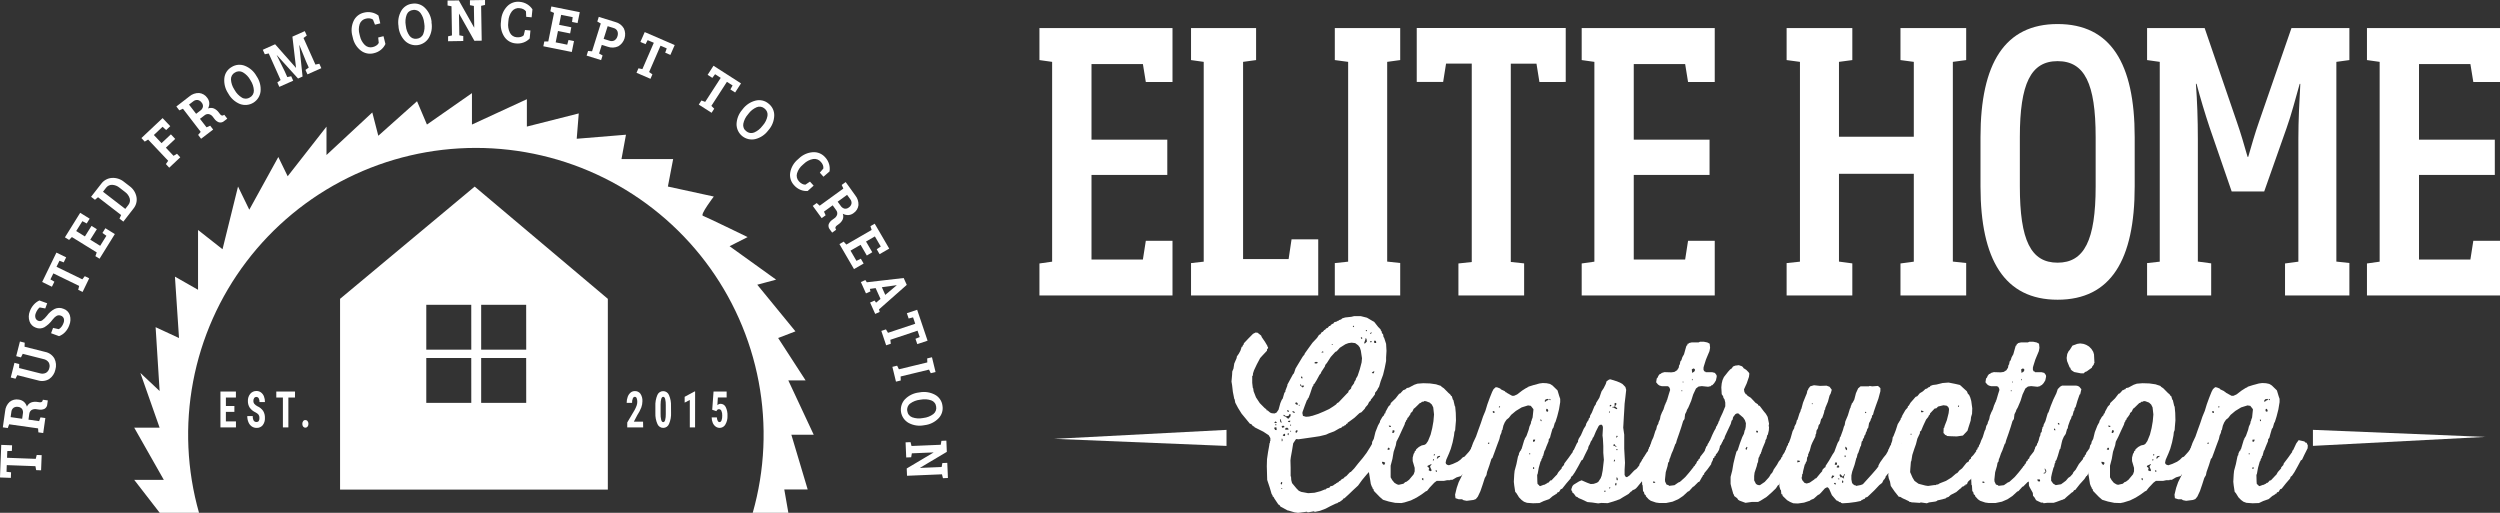 <svg width="195" height="40" viewBox="0 0 195 40" fill="none" xmlns="http://www.w3.org/2000/svg">
<rect x="0" y="0" width="195" height="40" fill="#333333" stroke="none"/>
<g clip-path="url(#clip0)">
<path d="M81.076 23.047V20.55L82.066 20.41V4.825L81.076 4.686V2.187H91.455V6.398H89.374L89.146 4.995H85.137V10.895H91.049V13.645H85.137V20.241H89.146L89.374 18.781H91.455V23.047H81.076Z" fill="white"/>
<path d="M92.9 23.047V20.521L93.89 20.41V4.825L92.9 4.686V2.187H97.975V4.686L96.96 4.825V20.206H100.512L100.741 18.667H102.822V23.047H92.9Z" fill="white"/>
<path d="M104.115 23.047V20.521L105.155 20.41V4.825L104.115 4.686V2.187H109.216V4.686L108.2 4.825V20.404L109.216 20.515V23.047H104.115Z" fill="white"/>
<path d="M120.075 6.398L119.846 4.967H117.842V20.432L118.882 20.544V23.047H113.757V20.55L114.797 20.437V4.961H112.793L112.565 6.393H110.506V2.182H122.127V6.393L120.075 6.398Z" fill="white"/>
<path d="M123.372 23.047V20.55L124.362 20.41V4.825L123.372 4.686V2.187H133.75V6.398H131.669L131.442 4.995H127.433V10.895H133.345V13.645H127.433V20.241H131.442L131.669 18.781H133.75V23.047H123.372Z" fill="white"/>
<path d="M153.362 2.187V4.686L152.322 4.825V20.404L153.362 20.515V23.047H148.237V20.55L149.277 20.41V13.555H143.44V20.405L144.481 20.544V23.047H139.356V20.521L140.396 20.41V4.825L139.356 4.686V2.187H144.481V4.686L143.44 4.825V10.664H149.277V4.825L148.237 4.686V2.187H153.362Z" fill="white"/>
<path d="M160.491 23.378C156.356 23.378 154.479 20.262 154.479 14.537V10.688C154.479 4.934 156.382 1.875 160.491 1.875C164.628 1.875 166.506 4.934 166.506 10.688V14.537C166.506 20.262 164.654 23.378 160.491 23.378ZM163.461 10.691C163.461 6.51 162.598 4.769 160.491 4.769C158.41 4.769 157.548 6.51 157.548 10.691V14.539C157.548 18.75 158.41 20.489 160.491 20.489C162.572 20.489 163.461 18.749 163.461 14.539V10.691Z" fill="white"/>
<path d="M167.472 23.047V20.521L168.461 20.41V4.825L167.472 4.686V2.187H171.962L174.474 9.512C174.778 10.382 175.057 11.338 175.311 12.235H175.361C175.618 11.338 175.894 10.383 176.199 9.512L178.735 2.187H183.252V4.686L182.236 4.825V20.404L183.252 20.515V23.047H178.232V20.55L179.273 20.41V10.839C179.273 9.351 179.349 7.919 179.425 6.544H179.375C179.046 7.699 178.741 8.902 178.36 9.968L176.608 14.935H174.071L172.347 9.933C171.992 8.867 171.636 7.687 171.331 6.537H171.28C171.382 7.912 171.432 9.315 171.432 10.831V20.402L172.472 20.542V23.047H167.472Z" fill="white"/>
<path d="M184.623 23.047V20.55L185.613 20.41V4.825L184.623 4.686V2.187H195V6.398H192.919L192.691 4.995H188.682V10.895H194.595V13.645H188.682V20.241H192.691L192.919 18.781H195V23.047H184.623Z" fill="white"/>
<path d="M101.088 34.251L100.87 34.577L100.778 35.142L100.685 35.656L100.654 35.912L100.67 36.496V37.165H100.7L100.716 37.44L100.778 37.679L101.119 38.091L101.305 38.28L101.492 38.366L102.035 38.468L102.532 38.434L102.998 38.313L103.339 38.176H103.416V38.125H103.478V38.09L103.695 38.039L103.757 37.936L103.959 37.885L104.146 37.748L104.208 37.731L104.238 37.679L104.316 37.663V37.628L104.408 37.61L104.439 37.542L104.549 37.491L104.641 37.388L104.812 37.302L104.89 37.2L104.998 37.148L105.308 36.823H105.354L105.634 36.532L105.959 36.12L106.286 35.731L106.596 35.319L106.875 34.873L107.155 34.392L107.341 34.255H107.451L107.837 34.529V34.599L107.914 34.752V34.958L107.697 35.421L107.666 35.541L107.573 35.644L107.558 35.73L107.449 35.816L107.434 35.884L107.341 35.97L107.249 36.14L107.202 36.157L107.187 36.26L106.939 36.637L106.582 37.032L106.241 37.444L105.931 37.873L105.559 38.216L105.202 38.559L104.861 38.869L104.784 38.885L104.753 38.953L104.505 39.142L104.397 39.176L104.287 39.262H104.227L103.761 39.484L103.404 39.673L102.954 39.845L102.536 39.931L102.505 39.879L102.008 39.965L101.931 39.914L101.416 39.982L101.245 40L100.981 39.965L100.516 39.828L100.424 39.81L100.021 39.587L99.881 39.518L99.803 39.398L99.711 39.347L99.401 38.884L99.339 38.763L99.262 38.712V38.644L99.184 38.525L99.044 38.044L98.873 37.531V37.479H98.842L98.827 36.931L98.811 36.365L98.827 35.816L98.904 35.283L98.996 34.77L99.027 34.564L99.058 34.529V34.41H99.089V34.17L98.96 33.947L98.542 33.672L98.062 33.431L97.86 33.329L97.829 33.277L97.721 33.226L97.592 33.072L97.498 33.056L96.847 32.267L96.568 31.82L96.35 31.409L96.304 31.152L96.273 31.117L96.164 30.568L96.102 30.036L96.056 29.762L96.102 29.249L96.117 28.974L96.21 28.752L96.272 28.357L96.459 27.927L96.474 27.807L96.63 27.584L96.758 27.344L96.851 27.053L96.928 27.018L96.944 26.914L97.005 26.88L97.021 26.777L97.377 26.4L97.734 26.039L97.936 25.937L98.092 25.953L98.371 26.177L98.417 26.297L98.666 26.658L98.868 27V27.068H98.914L98.883 27.205L98.837 27.223L98.821 27.36L98.48 27.721L98.294 27.926L98.03 28.424L97.812 28.887L97.735 29.127L97.72 29.315H97.673V29.864L97.72 30.259L97.751 30.294L97.781 30.517L97.968 30.997L98.263 31.443L98.635 31.82L98.774 31.923L98.805 32.009H98.867L99.069 32.181L99.197 32.232L99.415 32.25L99.57 32.181L99.726 31.958L99.867 31.445L99.976 31.188L100.053 31.085L100.182 30.639L100.259 30.553V30.472L100.413 30.077V30.009L100.662 29.546L100.848 29.204L100.926 29.118L101.054 28.741L101.613 27.814L101.753 27.643L101.769 27.575L102.063 27.163L102.374 26.733L102.73 26.356L102.886 26.116L102.978 26.082L103.107 25.893H103.169L103.298 25.738L103.359 25.721L103.437 25.619L103.565 25.566L103.675 25.429H103.752L103.829 25.309H103.891V25.275L104 25.24L104.062 25.138L104.295 25.07L104.31 25.035L104.403 25.018L104.449 24.967L104.605 24.916L104.698 24.83L104.931 24.762L105.412 24.71L105.614 24.659H106.142L106.623 24.78L107.057 25.036L107.186 25.104L107.496 25.499L107.682 25.688L107.713 25.791L107.76 25.825L107.791 25.98L107.883 26.083L107.914 26.288L107.96 26.34L108.116 26.82L108.147 27.369L108.116 27.883V28.157L108.008 28.706L107.879 29.238L107.693 29.736L107.552 30.217H107.522L107.413 30.44L107.258 30.629L107.242 30.766L107.025 31.057L106.932 31.16L106.901 31.262L106.792 31.348L106.684 31.572L106.513 31.76L106.451 31.881L106.193 32.155L106.038 32.223L105.652 32.584L105.232 32.893L105.124 32.962L105.108 33.03L105.016 33.065L104.954 33.167H104.877L104.846 33.235L104.706 33.27L104.613 33.372L104.484 33.407L104.066 33.647L103.648 33.801L103.43 33.903L102.933 34.024L102.484 34.093L101.523 34.23L101.274 34.265L101.146 34.248L101.088 34.251ZM99.398 32.968L99.444 33.003L99.573 32.986L99.588 32.935L99.48 32.867L99.419 32.935L99.398 32.968ZM99.398 33.362V33.43L99.46 33.534L99.554 33.551L99.585 33.498L99.554 33.326L99.413 33.344L99.398 33.362ZM99.475 33.173H99.552V33.088H99.475V33.173ZM99.972 32.968L99.895 32.712L99.833 32.694L99.864 32.917L99.941 32.968H99.972ZM99.895 37.754L99.987 37.789L100.018 37.617L99.926 37.6L99.895 37.719V37.754ZM99.926 38.132H99.987L100.034 38.064L99.926 38.099V38.132ZM99.972 33.243L100.003 33.362L100.174 33.327V33.242L100.112 33.207L99.984 33.224L99.972 33.243ZM99.972 34.41L100.003 34.427L100.049 34.324L100.003 34.205L99.972 34.221V34.41ZM100.065 33.982L100.174 34.016L100.236 33.998V33.861L100.174 33.826L100.065 33.929V33.982ZM100.561 32.314L100.515 32.435L100.313 32.469L100.142 32.349L100.111 32.383L100.126 32.451L100.255 32.486L100.442 32.641L100.504 32.658L100.659 32.469L100.675 32.314H100.561ZM100.251 33.515H100.5V33.447L100.406 33.361L100.277 33.379L100.246 33.465L100.251 33.515ZM100.531 32.124V32.056L100.484 32.005H100.392V32.074L100.5 32.126L100.531 32.124ZM100.5 33.943L100.531 33.788L100.453 33.805L100.422 33.856L100.469 33.942L100.5 33.943ZM100.453 32.897L100.582 32.931L100.628 32.897L100.644 32.81L100.505 32.827L100.474 32.862L100.453 32.897ZM100.64 33.206H100.702V33.12H100.64V33.206ZM100.64 33.669H100.702V33.601H100.64V33.669ZM100.897 32.192H101.007L100.991 32.141L100.883 32.073H100.806L100.821 32.141L100.897 32.192ZM101.026 31.489L101.119 31.557L101.228 31.575L101.213 31.438L101.084 31.37L101.038 31.456L101.026 31.489ZM101.088 33.755L101.15 33.738L101.227 33.601L101.15 33.549L101.056 33.617V33.72L101.088 33.755ZM101.305 31.645H101.367V31.577H101.305V31.645ZM101.554 30.169L101.585 30.221L101.646 30.203L101.724 30.1L101.646 30.066L101.506 30.1L101.475 29.981H101.413V30.067L101.522 30.153L101.554 30.169ZM101.585 29.518V29.397L101.475 29.363L101.491 29.483L101.552 29.518H101.585ZM102.357 32.435L102.823 32.281L103.272 32.092L103.675 31.904L104 31.697L104.218 31.543L104.295 31.441L104.404 31.389L104.761 31.012L105.071 30.686L105.164 30.601L105.195 30.481L105.381 30.309L105.412 30.172L105.614 29.898L105.645 29.778L105.753 29.624V29.556L105.894 29.317L106.065 28.803L106.205 28.271L106.236 27.945L106.143 27.345L106.066 27.105L105.937 26.933L105.704 26.763L105.425 26.728L105.177 26.763L104.944 26.849L104.51 27.123L104.262 27.398L104.153 27.449L103.797 27.844L103.502 28.307L103.374 28.462L103.343 28.583L103.063 29.011L103.017 29.132L102.924 29.234L102.691 29.664L102.52 29.939L102.458 29.973L102.443 30.076L102.366 30.178L102.195 30.692L102.066 31.034L101.989 31.12V31.188L101.942 31.205L101.771 31.651L101.6 32.131L101.585 32.217L101.631 32.44L101.864 32.508L102.112 32.491L102.314 32.44L102.357 32.435ZM102.528 28.317L102.574 28.352H102.703L102.765 28.317L102.78 28.266L102.734 28.231H102.605L102.528 28.284V28.317ZM103.117 27.529L103.133 27.494L103.241 27.477L103.195 27.409L103.117 27.426L103.087 27.512L103.117 27.529ZM103.861 26.91L103.939 26.894L103.969 26.842H103.908L103.877 26.877L103.861 26.91ZM105.514 25.47L105.591 25.521L105.622 25.435L105.56 25.401L105.529 25.453L105.514 25.47ZM106.227 26.447L106.258 26.396L106.242 26.328L106.15 26.293V26.361L106.196 26.43L106.227 26.447ZM106.398 26.79L106.491 26.773L106.619 26.636L106.588 26.43L106.511 26.361V26.447L106.403 26.756L106.398 26.79ZM106.538 25.829H106.616V25.743H106.538V25.829ZM106.864 26.669L106.91 26.704L106.972 26.687L107.003 26.636L106.941 26.601L106.864 26.636V26.669ZM106.926 26.052L107.003 25.932H106.93L106.868 26.017L106.883 26.034L106.926 26.052ZM107.003 29.088L107.096 29.123L107.157 29.106L107.204 28.969H107.126L107.017 29.055L107.003 29.088ZM107.205 26.755H107.344L107.329 26.618L107.298 26.583L107.205 26.565L107.174 26.633L107.19 26.719L107.205 26.755Z" fill="white"/>
<path d="M107.026 34.937V34.474L107.154 34.234L107.283 33.702L107.485 33.189L107.639 32.914V32.845L107.826 32.519L107.955 32.382L107.986 32.261L108.063 32.227V32.141L108.296 31.711L108.452 31.556L108.482 31.437L108.854 31.076L109.134 30.716L109.226 30.681L109.459 30.425H109.537V30.39H109.598V30.355H109.676L109.706 30.27L109.893 30.235L110.311 30.012L110.56 29.926L111.009 29.891L111.537 29.908L112.017 29.977L112.419 30.114V30.149L112.621 30.286L112.978 30.647L113.118 30.767L113.18 30.87L113.242 30.904L113.319 31.161L113.365 31.212L113.473 31.675L113.504 31.71L113.551 32.208L113.566 32.791L113.52 33.324L113.504 33.547L113.443 33.701L113.412 33.975L113.304 34.507L113.163 35.005L113.024 35.365L112.807 35.863L112.76 36.085L112.791 36.188L112.884 36.256L113.013 36.29L113.323 36.186L113.695 36.015L113.912 35.861L114.099 35.672L114.228 35.621L114.569 35.244L114.709 35.055L114.966 34.557L115.107 34.369L115.215 34.301H115.472L115.674 34.455L115.768 34.575L115.83 34.832L115.784 35.089L115.504 35.535L115.364 35.723V35.775L115.116 36.1L114.914 36.254L114.656 36.563H114.594L114.579 36.615L114.377 36.752L114.144 36.993L114.036 37.028L113.974 37.13L113.618 37.233L113.292 37.422H113.121V37.456H112.872L112.624 37.508H112.065L111.879 37.645L111.507 38.04L111.305 38.296L111.228 38.313L110.902 38.553L110.499 38.809L110.05 39.033L109.553 39.188L109.305 39.239L108.824 39.222L108.327 39.12L107.876 38.983L107.619 38.76L107.233 38.364L107.156 38.279L107.14 38.176L107.046 38.073V38.004L107 37.953L106.923 37.746L106.83 37.163L106.753 36.7L106.737 36.425L106.815 35.893L106.876 35.327L106.923 35.155L107.015 35.051V34.949L107.026 34.937ZM107.972 36.258L108.049 36.104L107.956 36.036L107.8 36.018V36.104L107.862 36.207L107.939 36.258H107.972ZM108.22 35.058L108.328 35.092L108.39 35.058V34.972L108.313 34.904L108.22 35.023V35.058ZM108.499 33.222L108.328 33.188L108.343 33.273L108.453 33.308L108.499 33.257V33.222ZM110.919 31.335L110.826 31.421L110.749 31.438L110.363 31.815L110.269 31.883L110.161 32.106L110.022 32.226V32.294L109.835 32.568L109.773 32.603V32.689L109.681 32.791L109.65 32.894L109.603 32.945L109.557 33.117L109.34 33.58L109.122 34.06L108.92 34.455L108.874 34.729L108.703 35.242L108.61 35.791L108.47 36.322V37.232L108.598 37.455L108.769 37.661L108.972 37.781L109.1 37.815L109.472 37.729L109.601 37.609L109.709 37.574L109.911 37.42L110.268 36.992L110.345 36.769V36.494L110.189 35.962V35.688L110.266 35.396L110.328 35.31L110.359 35.191L110.453 35.122V35.054L110.67 34.865L110.888 34.745L111.121 34.693L111.229 34.625L111.385 34.402L111.587 33.904L111.715 33.392L111.808 32.859L111.854 32.327L111.793 31.778L111.683 31.555L111.512 31.401L111.233 31.297L111.093 31.28L111.046 31.331L110.919 31.335ZM108.602 33.773H108.679L108.757 33.703L108.772 33.583L108.633 33.548L108.602 33.72V33.773ZM111.022 37.461V37.306H110.912V37.392L110.99 37.46L111.022 37.461ZM111.347 36.346V36.413L111.455 36.481L111.486 36.533L111.455 36.567L111.44 36.688L111.594 36.756L111.656 36.721V36.652L111.548 36.412L111.564 36.344L111.641 36.258L111.656 36.19L111.362 36.328L111.347 36.346ZM111.766 35.917H111.827L111.858 35.849L111.797 35.798L111.766 35.884V35.917ZM111.827 35.522H111.905L111.92 35.454L111.874 35.403L111.827 35.489V35.522ZM112.076 36.805V36.693H111.97L111.986 36.761L112.047 36.812L112.076 36.805ZM112.076 35.758H112.153L112.215 35.672L112.323 35.621V35.553L112.136 35.587L112.075 35.725L112.076 35.758Z" fill="white"/>
<path d="M120.068 37.901L120.129 37.918L120.409 37.814H120.486V37.779H120.548V37.745H120.625V37.694H120.687V37.659H120.764L120.935 37.47H121.012L121.384 37.075L121.43 37.041L121.559 36.818L121.817 36.526V36.457L121.988 36.269L122.019 36.148L122.344 35.719L122.623 35.325L122.67 35.273L122.685 35.171L122.762 35.085L122.995 34.587L123.182 34.331L123.631 34.433L123.708 34.519L123.801 34.536L123.895 34.742L123.88 34.965L123.631 35.463L123.445 35.858L123.352 35.909L123.104 36.373L122.84 36.835L122.653 37.11L122.545 37.196L122.514 37.315L122.188 37.692L121.847 38.122L121.739 38.157L121.6 38.38L121.492 38.397L121.43 38.517H121.353V38.552L121.12 38.689L120.841 38.929L120.406 39.083L120.08 39.237L119.584 39.255L119.104 39.22L118.871 39.134L118.684 38.997L118.482 38.792L118.28 38.466L118.187 38.363L118.11 37.865L118.079 37.574L118.11 37.009L118.141 36.718L118.281 36.204L118.389 35.672L118.42 35.551L118.466 35.5L118.482 35.363L118.575 35.174L118.652 35.106V35.02H118.683L118.811 34.592L118.904 34.283H118.935V34.214L119.064 34.008L119.235 33.529L119.297 33.272L119.405 33.032L119.436 32.844H119.466V32.771L119.544 32.564L119.605 31.981V31.913L119.403 31.656L119.186 31.622L118.689 31.777L118.24 32.051L117.868 32.36L117.697 32.584L117.51 32.737L117.371 32.944L117.262 33.2L117.185 33.543H117.154L117.107 33.766L117.015 33.971L116.953 34.246L116.766 34.743L116.58 35.257L116.409 35.719L116.331 35.789L116.176 36.286L115.989 36.819L115.943 37.059L115.814 37.282L115.643 37.814L115.472 38.312L115.27 38.74L115.114 38.929L114.927 38.997L114.4 39.065L114.151 39.014L114.042 38.944H113.784L113.527 38.858L113.496 38.584L113.625 38.051L113.779 37.605L114.028 37.107L114.214 36.575L114.245 36.438L114.322 36.301L114.384 36.026L114.477 35.786L114.539 35.512L114.725 35.049L114.896 34.551L115.129 34.053L115.316 33.522L115.503 33.009L115.674 32.496L115.86 32.05L116.016 31.537L116.203 31.024L116.389 30.561L116.497 30.354L116.669 30.2L116.797 30.218L117.015 30.304L117.077 30.373L117.371 30.511L117.448 30.597H117.51V30.631L117.944 30.871H118.1L118.333 30.768L118.735 30.459L119.061 30.253H119.123V30.201H119.2V30.167L119.635 30.03L120.084 29.91L120.342 29.876L120.636 29.892L120.885 29.944L121.087 30.063L121.459 30.423L121.49 30.458L121.618 30.888L121.696 31.111V31.367L121.602 31.933L121.463 32.482L121.322 32.928L121.276 32.98L121.167 33.357L121.089 33.459L120.95 33.941L120.904 34.129L120.796 34.283V34.404L120.609 34.85L120.517 35.106L120.47 35.158L120.362 35.569H120.331L120.316 35.689L120.239 35.809L120.208 35.947L120.161 35.998L120.021 36.496L119.929 37.009H119.898L119.913 37.574L119.929 37.746L120.069 37.867L120.068 37.901ZM116.051 34.624H116.159V34.52H116.097L116.051 34.624ZM116.578 32.187V32.119L116.532 32.068H116.438V32.154L116.469 32.205H116.546L116.578 32.187ZM116.904 31.759L116.966 31.793L117.012 31.725L116.935 31.674L116.92 31.725L116.904 31.759ZM119.293 35.448L119.355 35.431V35.363L119.293 35.328V35.448ZM119.572 34.315L119.587 34.452L119.634 34.47L119.726 34.402L119.742 34.282L119.586 34.298L119.572 34.315ZM119.572 36.58L119.649 36.564L119.68 36.512L119.634 36.426H119.603L119.572 36.529V36.58ZM120.239 32.84V32.771L120.161 32.685V32.822L120.208 32.857L120.239 32.84ZM120.487 31.301L120.518 31.335L120.58 31.317L120.611 31.266L120.766 31.198L120.797 31.147L120.735 31.112L120.564 31.147L120.487 31.266V31.301ZM120.735 32.108L120.766 32.04L120.72 31.919L120.658 31.884L120.612 31.902L120.596 32.04L120.627 32.091L120.689 32.108H120.735ZM120.938 31.21V31.142L120.86 31.107L120.845 31.175L120.891 31.208L120.938 31.21Z" fill="white"/>
<path d="M126.828 37.202L126.905 37.219L127.107 37.082L127.463 36.705L127.665 36.551L127.867 36.294L127.883 36.192L128.054 35.935L128.07 35.867L128.162 35.764V35.695H128.193L128.472 35.25L128.55 35.181V35.113H128.58V35.027H128.611L128.642 34.873H128.673L128.781 34.633L128.937 34.392L129.139 34.289H129.279L129.408 34.341L129.665 34.615L129.696 34.89L129.681 34.992L129.423 35.525L129.206 35.953L129.019 36.176L128.891 36.399L128.829 36.434V36.502H128.798V36.588H128.752L128.674 36.776L128.349 37.188L128.039 37.583L127.698 37.995L127.605 38.098L127.449 38.2L127.357 38.217L127.279 38.319L127.218 38.336L127.031 38.525L126.596 38.781L126.348 38.937L125.866 39.108L125.402 39.246L124.905 39.229L124.656 39.264L124.191 39.196L123.819 39.161L123.385 38.954L123.136 38.852L123.028 38.766L122.92 38.731L122.764 38.508L122.636 38.406V38.336L122.589 38.285L122.559 38.166L122.651 37.909L122.744 37.806L123.162 37.55L123.364 37.464L123.798 37.653L124.077 37.755L124.31 37.739L124.559 37.653L124.668 37.584L124.87 37.275L124.885 37.173H124.916L125.01 36.692L125.103 35.868L125.057 35.319V34.787L125.026 34.221L124.995 33.965L125.026 33.432V33.295L124.979 33.175L124.918 33.123L124.789 33.14L124.696 33.226L124.479 33.654L124.35 33.964L124.288 34.101L124.242 34.135L124.18 34.307L124.088 34.427L123.995 34.668L123.839 34.908L123.731 34.976L123.452 34.941L123.188 34.804V34.718L123.142 34.683L123.08 34.391L123.142 34.219L123.313 33.944L123.53 33.447L123.685 33.207L123.731 33.035L123.86 32.812L123.906 32.777L123.922 32.657L124.015 32.554L124.031 32.417L124.16 32.194L124.362 31.696L124.47 31.542L124.501 31.421L124.749 31.026L124.919 30.529L125.09 30.272L125.26 29.928L125.275 29.826H125.306V29.742L125.508 29.605L125.617 29.588L126.113 29.742L126.362 29.845L126.548 29.948L126.781 30.187L126.843 30.411L126.781 30.976L126.719 31.489L126.689 32.038L126.658 32.536L126.627 33.102L126.611 33.358L126.689 33.907V35.005L126.75 36.103L126.719 36.635V37.047L126.797 37.184L126.828 37.202ZM125.138 38.37H125.215L125.23 38.284L125.169 38.249L125.138 38.335V38.37ZM125.494 32.159L125.556 32.194L125.587 32.126L125.525 32.074L125.51 32.126L125.494 32.159ZM125.525 38.027V38.095L125.556 38.112L125.602 38.06L125.587 37.991L125.525 38.027ZM125.556 31.696H125.633L125.695 31.61L125.649 31.575L125.587 31.592L125.556 31.643V31.696ZM125.942 31.696L125.911 31.73H125.783L125.767 31.8L125.844 31.783L126.093 31.92L126.154 31.852L125.968 31.697L126.077 31.543V31.457L125.968 31.423L125.937 31.474L125.942 31.696ZM126.019 34.767L125.942 34.715L125.973 34.664L125.896 34.646L125.834 34.714L125.88 34.8L125.927 34.782L126.082 34.868L126.067 34.8L126.036 34.782L126.019 34.767ZM125.879 36.002L125.941 35.985L125.972 35.934L125.941 35.848H125.91L125.879 35.95V36.002ZM126.05 37.872L126.081 37.821V37.667H126.019L125.973 37.786L126.019 37.872H126.05ZM126.05 34.098L126.097 34.133L126.174 34.047V34.012L126.112 33.978L126.066 34.064L126.05 34.098ZM126.081 35.11H126.158V35.024H126.081V35.11ZM126.189 37.444L126.174 37.306L126.143 37.255L126.081 37.238L126.097 37.444L126.143 37.461L126.189 37.444Z" fill="white"/>
<path d="M133.356 26.822L133.387 27.131L133.34 27.387L133.138 27.867L133.061 28.056L132.905 28.553L132.874 28.674V28.846L132.936 28.965L133.013 28.983L133.044 29.034H133.559L133.761 29.086L133.89 29.257L133.905 29.378L133.843 29.669L133.715 29.876L133.559 30.048H133.497L133.451 30.116L133.233 30.167L132.737 30.116L132.488 30.15L132.286 30.304L132.069 30.767L131.913 31.264L131.695 31.777L131.567 32V32.051L131.438 32.308L131.392 32.685L131.284 32.84L131.145 33.303L130.973 33.816L130.787 34.348L130.725 34.588L130.679 34.623L130.492 35.136L130.383 35.376L130.254 35.754L130.223 35.789L130.192 35.994L130.115 36.097L130.069 36.353L129.928 36.833L129.867 37.416L129.882 37.57L129.99 37.794L130.146 37.845L130.192 37.896L130.61 37.845L130.905 37.638L131.034 37.587L131.452 37.21L131.747 36.867L132.088 36.439L132.119 36.371L132.196 36.337V36.269L132.289 36.183L132.381 35.977L132.475 35.908V35.84L132.583 35.754L132.614 35.634L132.924 35.239L133.002 35.101V35.015H133.033V34.947H133.063V34.861L133.156 34.776L133.202 34.638L133.389 34.347L133.684 34.279L133.932 34.382L134.119 34.638L134.134 34.895L134.088 35.083L133.948 35.323L133.84 35.443L133.809 35.563L133.731 35.598L133.716 35.7L133.622 35.752L133.607 35.871L133.478 36.127V36.197L133.183 36.608L132.926 36.917V37.004L132.818 37.071V37.157H132.787L132.554 37.569L132.46 37.604L132.119 37.947L132.057 37.964L131.747 38.307L131.654 38.341L131.282 38.685L130.896 38.942L130.461 39.13L129.964 39.233H129.421L129.164 39.198L128.761 39.061L128.59 38.94L128.372 38.7V38.633L128.264 38.547L128.233 38.391L128.156 38.305L128.125 37.842H128.094L128.063 37.277L128.125 36.744V36.625L128.156 36.574L128.187 36.299L128.233 36.265L128.405 35.732L128.559 35.2L128.621 34.944H128.652V34.858H128.683L128.837 34.377L128.966 34.102L129.121 33.604L129.183 33.502L129.245 33.227L129.353 33.039L129.368 32.936L129.477 32.696L129.523 32.44L129.662 32.097L129.708 32.063V31.977H129.739L129.868 31.565L129.914 31.514V31.446L129.991 31.326V31.24H130.022L130.163 30.761L130.271 30.417L130.24 30.28L130.178 30.177L130.085 30.126H129.635L129.448 30.075L129.32 29.988L129.179 29.817L129.226 29.524L129.303 29.438L129.349 29.318L129.457 29.18L129.565 29.146L129.596 29.095L129.829 29.026L130.372 29.043L130.605 29.009L130.823 28.871L130.885 28.751L130.931 28.716L130.977 28.476L131.024 28.425L131.07 28.185L131.147 28.099L131.224 27.858L131.353 27.635L131.482 27.172L131.544 26.967L131.605 26.932L131.636 26.811H131.713L131.729 26.76L131.946 26.709H132.489L132.598 26.657H132.908L133.165 26.709L133.336 26.795L133.356 26.822ZM128.936 37.631L128.982 37.665H129.06L129.106 37.631V37.596L128.977 37.545L128.931 37.596L128.936 37.631ZM131.154 30.511H131.215V30.443H131.154V30.511ZM131.293 29.859V29.74L131.246 29.774L131.262 29.842L131.293 29.859ZM132.13 29.001L132.192 28.933L132.208 28.814L132.13 28.746H132.069L131.959 28.814L131.99 29.088L132.098 29.02L132.13 29.001ZM131.991 29.671L132.022 29.636V29.568L131.991 29.551L131.961 29.586L131.991 29.62L131.961 29.637L131.991 29.671Z" fill="white"/>
<path d="M138.317 36.67L138.612 36.24L138.74 36.001L138.91 35.795L138.941 35.691L139.018 35.623L139.034 35.521L139.174 35.316L139.375 34.921V34.849L139.654 34.402L139.81 34.3L140.057 34.334L140.186 34.386L140.419 34.66V34.917L140.325 35.191L140.154 35.466L140.138 35.534L140.092 35.568L140.076 35.654H140.045V35.74H140.015V35.809H139.964L139.949 35.93L139.608 36.36L139.562 36.411L139.531 36.532L139.273 36.995L138.994 37.423L138.824 37.646V37.714L138.715 37.852H138.677L138.522 38.091L138.165 38.434L137.793 38.76L137.329 39.051L137.127 39.153H136.63L136.15 39.221L135.684 39.05L135.576 38.98L135.499 38.86L135.266 38.688L135.25 38.585L135.204 38.55L135.048 38.002L134.986 37.745V37.196L135.115 36.698L135.208 36.149L135.336 35.618L135.444 35.225L135.538 35.121L135.71 34.59L135.896 34.092L136.025 33.836L136.088 33.561L136.119 33.526L136.165 33.303L136.181 33.012L136.103 32.772L135.964 32.566L135.578 32.24L135.45 32.257L135.357 32.308L135.186 32.531L135.139 32.736L135.062 32.822L135 33.062L134.783 33.525L134.55 34.023L134.488 34.229L134.396 34.332V34.418H134.365L134.236 34.692L134.143 34.795L134.097 34.914L134.004 34.965L133.747 34.947L133.576 34.896L133.343 34.57V34.433L133.56 33.92L133.699 33.629L133.828 33.406L133.859 33.285L133.936 33.182L133.952 33.097H133.982L134.075 32.84L134.121 32.789L134.137 32.686L134.37 32.188L134.572 31.691V31.4L134.51 31.143L134.433 31.041L134.402 30.903L134.294 30.748L134.263 30.216L134.294 29.907L134.356 29.65L134.464 29.41L134.789 28.998L134.959 28.81L135.069 28.742L135.178 28.587L135.348 28.519L135.627 28.484L135.876 28.57L135.968 28.656L135.984 28.707L136.201 28.845L136.388 29.033L136.45 29.137L136.419 29.394L136.249 29.891L136.031 30.372L136.062 30.578L136.172 30.749L136.233 30.767L136.311 30.87L136.559 31.024L136.931 31.419L137.118 31.54L137.148 31.625L137.257 31.66L137.567 32.072L137.738 32.277L137.877 32.517L137.985 33.049L137.954 33.238L137.985 33.289L137.97 33.563L137.892 33.906L137.846 33.941L137.784 34.215L137.707 34.336L137.692 34.455L137.49 34.936L137.397 35.193V35.261H137.366L137.351 35.363L137.273 35.466L137.242 35.585L137.165 35.722L137.119 36.083H137.088L137.026 36.358L136.856 36.871L136.825 37.128V37.471L136.966 37.745L137.074 37.813L137.214 37.848L137.291 37.831L137.648 37.591L137.989 37.214L138.129 36.974L138.222 36.888L138.33 36.682L138.317 36.67ZM136.239 35.075L136.3 34.886L136.239 34.851L136.146 35.005L136.192 35.075H136.239ZM137.123 33.719V33.649L137.076 33.598H136.984V33.684L137.015 33.735H137.092L137.123 33.719Z" fill="white"/>
<path d="M142.876 30.408L142.798 30.683L142.706 30.854L142.577 31.335L142.375 31.815L142.36 31.936L142.313 31.987L142.267 32.21L142.138 32.587L142.046 32.69L141.953 33.05L141.86 33.153L141.798 33.409L141.689 33.581L141.658 33.838L141.627 33.855L141.596 34.06L141.363 34.523L141.269 34.746L141.141 35.227H141.11L141.079 35.364L141.033 35.416V35.553L140.955 35.69L140.925 35.965L140.863 36.05L140.816 36.188L140.77 36.239L140.641 36.752L140.611 36.959L140.564 37.01V37.165L140.533 37.199V37.319L140.58 37.456L140.751 37.663L140.922 37.714L141.155 37.646L141.527 37.39L141.558 37.338L141.666 37.304L141.991 36.909L142.13 36.755L142.146 36.652L142.285 36.498L142.394 36.43V36.344L142.674 35.914L142.937 35.452L143.076 35.246L143.246 34.783L143.339 34.543L143.468 34.338L143.514 34.115L143.56 34.064L143.747 33.551L143.824 33.276L143.886 33.156L143.932 32.881L144.134 32.4L144.29 31.887L144.352 31.766L144.367 31.647L144.414 31.596L144.429 31.493L144.506 31.407L144.635 31.166L144.764 30.668L144.935 30.291L145.12 30.136H145.787L145.818 30.102L146.035 30.136L146.484 30.102L146.671 30.273V30.513L146.515 31.097L146.329 31.61L146.157 32.108L146.096 32.347L146.018 32.417L146.003 32.554L145.926 32.691L145.895 32.812L145.786 33L145.724 33.361L145.647 33.463L145.6 33.635L145.538 33.738L145.508 33.875L145.43 33.978L145.384 34.15L145.307 34.252L145.291 34.373L145.214 34.441L145.152 34.801H145.121L144.95 35.314L144.889 35.417L144.827 35.691L144.796 35.726L144.656 36.257L144.47 36.789L144.408 37.08V37.39L144.455 37.646L144.517 37.749L144.656 37.851H144.733L144.764 37.903L145.136 37.833L145.307 37.766L146.004 36.996L146.361 36.584L146.517 36.379V36.31L146.645 36.07L146.925 35.675L147.11 35.452L147.266 35.177L147.296 35.056L147.343 35.005L147.358 34.903H147.405V34.834L147.684 34.388L147.73 34.337L147.948 34.302L148.103 34.319V34.37L148.213 34.405L148.446 34.696L148.461 34.833L148.384 35.108L148.244 35.364L148.136 35.485V35.571H148.105L147.847 36.069L147.599 36.515L147.366 36.806L147.335 36.926H147.273L147.071 37.183L147.056 37.286H147.025L147.009 37.355L146.916 37.441L146.806 37.664L146.589 37.835L146.217 38.23L145.86 38.572L145.658 38.761L145.502 38.812L145.441 38.915H145.363V38.949H145.302V38.984H145.224V39.019H145.163V39.07L144.743 39.156L144.228 39.224L143.713 39.258L143.604 39.224L143.573 39.172L143.444 39.156L143.429 39.105H143.352V39.07L143.244 39.035L142.887 38.623L142.67 38.126L142.577 38.023L142.515 38.005L142.344 38.091L142.003 38.468L141.894 38.571L141.801 38.606L141.475 38.897L141.227 38.999L141.181 39.051L140.715 39.205L140.233 39.273L139.877 39.256L139.629 39.153L139.396 39.016L139.039 38.672V38.586L138.946 38.535L138.916 38.244L138.869 38.193L138.792 37.936V37.387L138.854 36.838L138.9 36.547L139.039 36.272L139.055 35.809L139.101 35.758L139.257 35.226L139.385 34.831H139.434L139.496 34.556H139.527L139.667 34.179L139.823 33.63L139.952 33.39L139.967 33.27L140.096 33.03L140.158 32.773L140.204 32.739L140.36 32.241L140.437 32.086L140.468 31.932L140.499 31.915L140.638 31.402L140.824 30.939L140.932 30.683L140.979 30.443H141.025L141.04 30.34L141.196 30.134L141.491 30.048L141.955 30.099L142.47 30.082L142.703 30.168L142.859 30.375L142.876 30.408ZM140.192 36.07L140.362 36.019L140.408 36.036L140.362 35.934L140.192 35.916V36.07ZM141.325 31.524H141.387V31.456H141.325V31.524ZM142.907 37.323L142.984 37.22L143.046 37.186L143.076 37.118L142.905 37.083L142.843 37.272L142.874 37.306L142.907 37.323ZM143.047 37.7L143.124 37.786H143.186V37.667H143.057L143.047 37.7ZM143.109 36.225L143.155 36.26L143.284 36.243V36.106L143.19 36.038L143.112 36.192L143.109 36.225ZM143.248 36.431L143.294 36.466H143.423L143.469 36.431L143.423 36.311L143.33 36.276V36.344L143.268 36.395L143.248 36.431ZM143.402 37.392H143.464V37.323H143.356V37.358H143.387L143.402 37.392ZM143.712 37.169L143.572 36.997L143.495 37.014V37.1L143.572 37.237L143.649 37.219L143.82 37.322L143.851 37.287L143.805 37.236L143.882 37.047V36.979L143.851 36.962L143.805 37.1L143.743 37.151L143.712 37.169ZM143.743 37.667L143.774 37.614V37.528L143.743 37.477H143.712L143.681 37.528V37.614L143.712 37.667H143.743ZM143.883 35.643L143.914 35.659L143.961 35.625V35.549L143.914 35.514L143.883 35.532V35.643ZM144.07 35.11V34.956L143.961 34.837L143.93 34.888L143.945 35.026L144.038 35.112L144.07 35.11ZM145.466 32.194L145.544 32.228L145.574 32.16L145.497 32.109L145.482 32.16L145.466 32.194Z" fill="white"/>
<path d="M151.59 33.788L151.605 33.393L151.667 33.324V33.256L151.854 32.776L151.993 32.227L152.024 31.952L152.008 31.832L151.947 31.729L151.837 31.643L151.589 31.609L151.171 31.711L151.032 31.849L150.903 31.865L150.546 32.244L150.515 32.363L150.454 32.398L150.407 32.518L150.236 32.725L150.003 33.222L149.847 33.599L149.755 33.667V33.788L149.553 34.216L149.445 34.645L149.316 35.005L149.16 35.486L149.083 35.967L149.052 36.002L149.006 36.551L148.99 36.825L149.177 37.254L149.333 37.51L149.643 37.733L150.17 37.871L150.388 37.905L150.869 37.836H150.998L151.029 37.801L151.168 37.783L151.307 37.697L151.788 37.509L152.207 37.252L152.563 36.943L152.671 36.892L152.842 36.685L153.044 36.532L153.385 36.103L153.572 35.983L153.587 35.88L153.728 35.777L153.743 35.675L153.93 35.486L154.147 35.195V35.109L154.24 35.041L154.255 34.92L154.333 34.886L154.364 34.749L154.492 34.56L154.772 34.286L154.9 34.251L155.149 34.319L155.32 34.473L155.397 34.61L155.412 34.867L155.303 35.141L155.257 35.193L155.226 35.312L154.808 35.981L154.715 36.067L154.544 36.393L154.434 36.461L154.403 36.58L154.294 36.666L154.263 36.785L154.154 36.855L154.123 36.974L153.737 37.369L153.55 37.524L153.473 37.627L153.442 37.73L153.396 37.781H153.319L153.288 37.867H153.21L153.18 37.935H153.102L152.963 38.055V38.09L152.902 38.107L152.591 38.381L152.156 38.604L151.986 38.76L151.831 38.811L151.754 38.879L151.272 38.999L151.101 39.034V39.069L150.961 39.12L150.464 39.189L150.294 39.257L149.828 39.189L149.735 39.224L149.239 39.189H149.098L149.068 39.155H148.958L148.881 39.087L148.4 38.864L148.23 38.761L148.101 38.743L147.775 38.331L147.481 37.903L147.419 37.56L147.326 37.319L147.28 37.063L147.311 36.891L147.28 36.856L147.249 36.324L147.295 35.791L147.436 35.259L147.482 34.761L147.513 34.727V34.606L147.59 34.383L147.636 34.092L147.683 34.041L147.869 33.561L148.024 33.08L148.257 32.703V32.627L148.319 32.592V32.499H148.365V32.431L148.622 31.985L148.793 31.796L148.824 31.677L148.886 31.642L149.015 31.419L149.373 31.007L149.419 30.956L149.548 30.904L149.75 30.665L149.983 30.527L150.185 30.339L150.313 30.304L150.406 30.218L150.515 30.184L150.577 30.098L150.764 30.03L151.043 29.995L151.524 29.875L151.989 29.84L152.504 29.942L152.876 30.028L153.232 30.354L153.419 30.526L153.496 30.715L153.589 30.801L153.681 31.007L153.759 31.282L153.836 31.847L153.82 32.276L153.743 32.532L153.712 32.807L153.541 33.339L153.464 33.596L153.107 33.973L152.626 34.041L152.111 34.024L151.863 34.007L151.847 33.973L151.719 33.921L151.626 33.801L151.59 33.788ZM148.286 34.686L148.317 34.635L148.302 34.565L148.255 34.531L148.225 34.599L148.255 34.684L148.286 34.686ZM149.03 33.916H149.092V33.83H149.03V33.916ZM149.837 32.046V32.114L149.884 32.165L150.039 32.131V32.096L149.911 32.028H149.847L149.837 32.046ZM152.721 31.737H152.783L152.814 31.651L152.752 31.616L152.721 31.702V31.737Z" fill="white"/>
<path d="M159.046 26.822L159.077 27.131L159.03 27.387L158.829 27.867L158.752 28.056L158.596 28.553L158.566 28.674V28.846L158.627 28.965L158.705 28.983L158.735 29.034H159.25L159.451 29.086L159.58 29.257L159.595 29.378L159.533 29.669L159.405 29.876L159.249 30.048H159.187L159.141 30.116L158.923 30.167L158.428 30.116L158.179 30.15L157.977 30.304L157.76 30.767L157.604 31.264L157.387 31.777L157.258 32V32.051L157.129 32.308L157.083 32.685L156.975 32.84L156.836 33.303L156.665 33.816L156.478 34.348L156.416 34.588L156.369 34.623L156.183 35.136L156.075 35.376L155.947 35.754L155.916 35.789L155.885 35.994L155.808 36.097L155.761 36.353L155.622 36.833L155.56 37.416L155.576 37.57L155.684 37.794L155.84 37.845L155.886 37.896L156.304 37.845L156.599 37.638L156.728 37.587L157.146 37.21L157.441 36.867L157.782 36.439L157.813 36.371L157.89 36.337V36.269L157.983 36.183L158.075 35.977L158.169 35.908V35.84L158.279 35.754L158.309 35.634L158.62 35.239L158.697 35.101V35.015H158.728V34.947H158.759V34.861L158.853 34.776L158.899 34.638L159.086 34.347L159.38 34.279L159.629 34.382L159.814 34.638L159.829 34.895L159.783 35.083L159.644 35.323L159.536 35.443L159.505 35.563L159.428 35.598L159.412 35.7L159.32 35.752L159.304 35.871L159.176 36.127V36.197L158.881 36.608L158.617 36.917V37.004L158.509 37.071V37.157H158.478L158.245 37.569L158.151 37.604L157.81 37.947L157.748 37.964L157.438 38.307L157.344 38.341L156.972 38.685L156.586 38.942L156.151 39.13L155.656 39.233H155.113L154.849 39.198L154.446 39.061L154.275 38.94L154.057 38.7V38.633L153.948 38.547L153.917 38.391L153.84 38.305L153.809 37.842H153.778L153.747 37.277L153.809 36.744V36.625L153.84 36.574L153.871 36.299L153.917 36.265L154.088 35.732L154.244 35.2L154.306 34.944H154.337V34.858H154.367L154.523 34.377L154.652 34.102L154.806 33.604L154.868 33.502L154.93 33.227L155.038 33.039L155.053 32.936L155.161 32.696L155.208 32.44L155.348 32.097L155.394 32.063V31.977H155.425L155.554 31.565L155.6 31.514V31.446L155.678 31.326V31.24H155.708L155.847 30.761L155.956 30.417L155.925 30.28L155.863 30.177L155.769 30.126H155.32L155.133 30.075L155.004 29.988L154.865 29.817L154.912 29.524L154.989 29.438L155.035 29.318L155.143 29.18L155.252 29.146L155.282 29.095L155.515 29.026L156.057 29.043L156.29 29.009L156.508 28.871L156.569 28.751L156.616 28.716L156.662 28.476L156.708 28.425L156.755 28.185L156.832 28.099L156.909 27.858L157.038 27.635L157.167 27.172L157.228 26.967L157.29 26.932L157.321 26.811H157.398L157.414 26.76L157.631 26.709H158.174L158.284 26.657H158.594L158.851 26.709L159.022 26.795L159.046 26.822ZM154.625 37.631L154.671 37.665H154.748L154.795 37.631V37.596L154.666 37.545L154.62 37.596L154.625 37.631ZM156.844 30.511H156.905V30.443H156.844V30.511ZM156.983 29.859V29.74L156.936 29.774L156.952 29.842L156.983 29.859ZM157.82 29.001L157.882 28.933L157.898 28.814L157.82 28.746H157.759L157.649 28.814L157.68 29.088L157.788 29.02L157.82 29.001ZM157.681 29.671L157.712 29.636V29.568L157.681 29.551L157.651 29.586L157.681 29.62L157.651 29.637L157.681 29.671Z" fill="white"/>
<path d="M162.349 30.34L162.257 30.752L162.21 30.77L162.039 31.266L161.9 31.747L161.823 31.833L161.807 31.988L161.746 32.074L161.653 32.435H161.607L161.529 32.691L161.483 32.742L161.312 33.224L161.281 33.429L161.235 33.447L161.127 33.842L160.955 34.098L160.94 34.184H160.909V34.27H160.878L160.816 34.51L160.707 35.008L160.661 35.042L160.505 35.575L160.396 35.884L160.318 35.97V36.089L160.272 36.14L160.21 36.449H160.179L160.051 36.93L159.989 37.222V37.497L160.145 37.719L160.347 37.84L160.765 37.772L161.138 37.497L161.325 37.274L161.479 37.172L161.666 36.965L161.728 36.828L161.899 36.639L162.156 36.193L162.466 35.816L162.497 35.695L162.59 35.627L162.621 35.508L162.698 35.44L162.729 35.319L162.977 34.977L163.039 34.72L163.168 34.565L163.183 34.497L163.353 34.309L163.632 34.274L163.834 34.428L163.973 34.583L164.051 34.72L163.989 35.011L163.756 35.509L163.662 35.681L163.647 35.784L163.569 35.904L163.506 35.939V36.025L163.367 36.18V36.248H163.321L163.29 36.369L163.228 36.403L163.182 36.523L163.026 36.643L162.98 36.797L162.903 36.832V36.918L162.774 37.124L162.728 37.141L162.587 37.364L162.231 37.758L161.905 38.169L161.89 38.204L161.78 38.239L161.671 38.393H161.625L161.206 38.753L161.02 38.925L160.927 38.943V38.977H160.865L160.401 39.149L160.183 39.219H159.686L159.392 39.253L159.361 39.202H159.205L158.941 39.081L158.813 39.013L158.684 38.79L158.576 38.671L158.56 38.448L158.303 37.985L158.257 37.864L158.241 37.332L158.272 36.783L158.38 36.32L158.396 36.148H158.442L158.473 35.873L158.629 35.376L158.784 34.863L158.862 34.777L159.017 34.348L159.079 34.092L159.141 33.971L159.172 33.765L159.249 33.697L159.28 33.457L159.311 33.422V33.336L159.388 33.25L159.403 33.13L159.542 32.855L159.681 32.374L159.743 32.186H159.774L159.961 31.654L160.163 31.156L160.396 30.675L160.505 30.349L160.69 30.16L160.845 30.075H161.931L162.087 30.109L162.196 30.178L162.325 30.334L162.349 30.34ZM158.907 37.409L158.953 37.529L159.062 37.564L159.124 37.529V37.443L159.093 37.392H158.937L158.907 37.409ZM159.542 36.791L159.527 36.842L159.418 36.877L159.402 36.946L159.531 36.911L159.608 36.791V36.723L159.531 36.569L159.468 36.552L159.545 36.757L159.542 36.791ZM160.315 33.566V33.497L160.237 33.411L160.206 33.462L160.222 33.531L160.268 33.566H160.315ZM160.625 33.138V33.017L160.517 32.982V33.068L160.594 33.136L160.625 33.138ZM163.37 28.316L163.324 28.351V28.419L163.185 28.607L163.169 28.676L162.766 28.968L162.626 29.019L162.533 29.122H162.316L161.788 29.019L161.602 28.898L161.509 28.796L161.493 28.693L161.432 28.658L161.23 28.161L161.199 27.921L161.245 27.612L161.354 27.389L161.447 27.286L161.649 26.96L162.021 26.823L162.254 26.788L162.511 26.823L162.744 26.909L162.946 27.029L163.132 27.218L163.271 27.44L163.333 27.646L163.363 28.247L163.37 28.316Z" fill="white"/>
<path d="M163.14 34.937V34.474L163.269 34.234L163.398 33.702L163.6 33.189L163.755 32.914V32.845L163.942 32.519L164.071 32.382L164.102 32.261L164.179 32.227V32.141L164.412 31.711L164.566 31.556L164.597 31.437L164.969 31.076L165.248 30.716L165.342 30.681L165.574 30.425H165.651V30.39H165.713V30.355H165.79L165.821 30.27L166.008 30.235L166.426 30.012L166.674 29.926L167.124 29.891L167.651 29.908L168.133 29.977L168.535 30.114V30.149L168.737 30.286L169.094 30.647L169.234 30.767L169.296 30.87L169.358 30.904L169.435 31.161L169.481 31.212L169.591 31.675L169.622 31.71L169.668 32.208L169.683 32.791L169.637 33.324L169.622 33.547L169.56 33.701L169.529 33.975L169.42 34.507L169.281 35.005L169.14 35.365L168.923 35.863L168.876 36.085L168.907 36.188L169.001 36.256L169.13 36.29L169.44 36.186L169.812 36.015L170.03 35.861L170.216 35.672L170.345 35.621L170.686 35.244L170.825 35.055L171.082 34.557L171.223 34.369L171.331 34.301H171.595L171.797 34.455L171.889 34.575L171.951 34.832L171.905 35.089L171.625 35.535L171.486 35.723V35.775L171.238 36.1L171.036 36.254L170.772 36.563H170.71L170.695 36.615L170.493 36.752L170.26 36.993L170.152 37.028L170.089 37.13L169.732 37.233L169.407 37.422H169.225V37.456H168.968L168.719 37.508H168.161L167.974 37.645L167.602 38.04L167.4 38.296L167.323 38.313L166.997 38.553L166.595 38.809L166.144 39.033L165.647 39.188L165.399 39.239L164.918 39.222L164.421 39.12L163.972 38.983L163.714 38.76L163.328 38.364L163.251 38.279L163.236 38.176L163.143 38.073V38.004L163.097 37.953L163.019 37.746L162.927 37.163L162.849 36.7L162.834 36.425L162.911 35.893L162.973 35.327L163.019 35.155L163.112 35.051V34.949L163.14 34.937ZM164.086 36.258L164.163 36.104L164.071 36.036L163.915 36.018V36.104L163.977 36.207L164.054 36.258H164.086ZM164.335 35.058L164.443 35.092L164.504 35.058V34.972L164.427 34.904L164.335 35.026V35.058ZM164.614 33.222L164.443 33.188L164.458 33.273L164.566 33.308L164.614 33.257V33.222ZM167.032 31.335L166.939 31.421L166.862 31.438L166.476 31.815L166.382 31.883L166.273 32.106L166.134 32.226V32.294L165.947 32.568L165.885 32.603V32.689L165.791 32.791L165.761 32.894L165.714 32.945L165.668 33.117L165.45 33.58L165.233 34.06L165.031 34.455L164.985 34.729L164.813 35.242L164.719 35.791L164.58 36.322V37.232L164.709 37.455L164.879 37.661L165.081 37.781L165.21 37.815L165.582 37.729L165.71 37.609L165.819 37.574L166.021 37.42L166.377 36.992L166.454 36.769V36.494L166.299 35.962V35.688L166.376 35.396L166.438 35.31L166.468 35.191L166.561 35.122V35.054L166.779 34.865L166.996 34.745L167.229 34.693L167.337 34.625L167.493 34.402L167.695 33.904L167.824 33.392L167.916 32.859L167.963 32.327L167.901 31.778L167.791 31.555L167.622 31.401L167.342 31.297L167.202 31.28L167.156 31.331L167.032 31.335ZM164.716 33.773H164.793L164.87 33.703L164.885 33.583L164.745 33.548L164.714 33.72L164.716 33.773ZM167.135 37.461V37.306H167.037V37.392L167.115 37.46L167.135 37.461ZM167.461 36.346V36.413L167.57 36.481L167.601 36.533L167.57 36.567L167.555 36.688L167.71 36.756L167.772 36.721V36.652L167.664 36.412L167.68 36.344L167.757 36.258L167.772 36.19L167.477 36.328L167.461 36.346ZM167.88 35.917H167.942L167.973 35.849L167.911 35.798L167.88 35.884V35.917ZM167.942 35.522H168.019L168.035 35.454L167.988 35.403L167.942 35.489V35.522ZM168.19 36.805V36.693H168.082L168.098 36.761L168.16 36.812L168.19 36.805ZM168.19 35.758H168.268L168.329 35.672L168.439 35.621V35.553L168.252 35.587L168.19 35.725V35.758Z" fill="white"/>
<path d="M176.181 37.901L176.243 37.918L176.523 37.814H176.6V37.779H176.662V37.745H176.739V37.694H176.801V37.659H176.878L177.049 37.47H177.126L177.498 37.075L177.544 37.041L177.673 36.818L177.931 36.526V36.457L178.102 36.269L178.133 36.148L178.458 35.719L178.737 35.325L178.784 35.273L178.799 35.171L178.876 35.085L179.109 34.587L179.296 34.331L179.745 34.433L179.822 34.519L179.915 34.536L180.009 34.742L179.994 34.965L179.745 35.463L179.559 35.858L179.466 35.909L179.218 36.373L178.96 36.835L178.774 37.11L178.664 37.196L178.633 37.315L178.308 37.692L177.967 38.122L177.858 38.157L177.719 38.38L177.61 38.397L177.548 38.517H177.471V38.552L177.238 38.689L176.959 38.929L176.524 39.083L176.198 39.237L175.701 39.255L175.221 39.22L174.988 39.134L174.802 38.997L174.6 38.792L174.398 38.466L174.305 38.363L174.228 37.865L174.197 37.574L174.228 37.009L174.259 36.718L174.398 36.204L174.507 35.672L174.538 35.551L174.584 35.5L174.6 35.363L174.692 35.174L174.77 35.106V35.02H174.801L174.929 34.592L175.022 34.283H175.053V34.214L175.181 34.008L175.353 33.529L175.414 33.272L175.524 33.032L175.555 32.844H175.586V32.771L175.663 32.564L175.725 31.981V31.913L175.523 31.656L175.305 31.622L174.808 31.777L174.358 32.051L173.986 32.36L173.815 32.584L173.628 32.737L173.489 32.944L173.381 33.2L173.304 33.543H173.273L173.227 33.766L173.134 33.971L173.072 34.246L172.885 34.743L172.7 35.257L172.529 35.719L172.452 35.789L172.296 36.286L172.109 36.819L172.063 37.059L171.934 37.282L171.763 37.814L171.592 38.312L171.39 38.74L171.234 38.929L171.048 38.997L170.52 39.065L170.272 39.014L170.163 38.944H169.9L169.642 38.858L169.611 38.584L169.74 38.051L169.896 37.605L170.144 37.107L170.331 36.575L170.362 36.438L170.439 36.301L170.501 36.026L170.593 35.786L170.655 35.512L170.842 35.049L171.013 34.551L171.246 34.053L171.431 33.522L171.618 33.009L171.789 32.496L171.974 32.05L172.13 31.537L172.317 31.024L172.502 30.561L172.611 30.354L172.782 30.2L172.911 30.218L173.129 30.304L173.19 30.373L173.485 30.511L173.562 30.597H173.624V30.631L174.058 30.871H174.212L174.445 30.768L174.849 30.459L175.175 30.253H175.237V30.201H175.314V30.167L175.748 30.03L176.197 29.91L176.454 29.876L176.749 29.892L176.996 29.944L177.198 30.063L177.57 30.423L177.601 30.458L177.73 30.888L177.807 31.111V31.367L177.714 31.933L177.574 32.482L177.435 32.928L177.389 32.98L177.281 33.357L177.203 33.459L177.063 33.941L177.017 34.129L176.909 34.283V34.404L176.722 34.85L176.628 35.106L176.582 35.158L176.472 35.569H176.432L176.417 35.689L176.34 35.809L176.309 35.947L176.263 35.998L176.124 36.496L176.03 37.009H175.999L176.014 37.574L176.03 37.746L176.17 37.867L176.181 37.901ZM172.165 34.624H172.273V34.52H172.211L172.165 34.624ZM172.692 32.187V32.119L172.646 32.068H172.553V32.154L172.584 32.205H172.662L172.692 32.187ZM173.018 31.759L173.081 31.793L173.127 31.725L173.05 31.674L173.035 31.725L173.018 31.759ZM175.407 35.448L175.468 35.431V35.363L175.407 35.328V35.448ZM175.686 34.315L175.701 34.452L175.748 34.47L175.84 34.402L175.856 34.282L175.7 34.298L175.686 34.315ZM175.686 36.58L175.763 36.564L175.794 36.512L175.748 36.426H175.717L175.686 36.529V36.58ZM176.353 32.84V32.771L176.275 32.685V32.822L176.322 32.857L176.353 32.84ZM176.601 31.301L176.632 31.335L176.694 31.317L176.725 31.266L176.88 31.198L176.911 31.147L176.849 31.112L176.678 31.147L176.601 31.266V31.301ZM176.849 32.108L176.88 32.04L176.834 31.919L176.772 31.884L176.726 31.902L176.71 32.04L176.741 32.091L176.803 32.108H176.849ZM177.051 31.21V31.142L176.974 31.107L176.959 31.175L177.005 31.208L177.051 31.21Z" fill="white"/>
<path d="M180.408 33.528L193.854 34.078L180.408 34.778V33.528Z" fill="white"/>
<path d="M95.668 34.781L82.223 34.23L95.668 33.53V34.781Z" fill="white"/>
<path d="M0.097 34.701L0.942 34.733L0.926 35.172L0.569 35.182L0.55 35.707L2.787 35.79L2.864 35.487L3.25 35.502L3.205 36.684L2.819 36.67L2.765 36.362L0.528 36.279L0.509 36.801L0.863 36.838L0.846 37.274L-0.001 37.242L0.097 34.701Z" fill="white"/>
<path d="M0.4 32.068C0.422 31.792 0.548 31.535 0.752 31.347C0.851 31.267 0.966 31.209 1.09 31.179C1.214 31.148 1.343 31.145 1.468 31.169C1.614 31.186 1.752 31.246 1.864 31.341C1.976 31.442 2.057 31.572 2.1 31.717C2.163 31.572 2.279 31.457 2.424 31.395C2.58 31.338 2.749 31.323 2.913 31.351L3.073 31.374C3.128 31.385 3.186 31.38 3.239 31.36C3.261 31.349 3.28 31.333 3.294 31.313C3.309 31.294 3.319 31.271 3.324 31.247L3.344 31.179L3.73 31.233L3.689 31.526C3.687 31.6 3.665 31.673 3.626 31.738C3.588 31.802 3.533 31.855 3.468 31.892C3.328 31.954 3.173 31.972 3.023 31.945L2.844 31.919C2.715 31.894 2.582 31.915 2.468 31.978C2.418 32.011 2.376 32.053 2.345 32.103C2.314 32.153 2.294 32.21 2.286 32.268L2.221 32.731L3.051 32.848L3.159 32.554L3.537 32.607L3.371 33.777L2.993 33.724L2.971 33.414L0.714 33.095L0.607 33.387L0.221 33.333L0.263 33.033L0.4 32.068ZM1.729 32.664L1.784 32.272C1.813 32.145 1.791 32.012 1.723 31.901C1.686 31.854 1.639 31.815 1.586 31.787C1.533 31.758 1.475 31.741 1.415 31.737C1.292 31.713 1.165 31.738 1.06 31.806C1.009 31.846 0.967 31.895 0.937 31.952C0.907 32.008 0.889 32.071 0.885 32.135L0.828 32.536L1.729 32.664Z" fill="white"/>
<path d="M1.127 28.3L1.499 28.395L1.488 28.706L3.095 29.113C3.176 29.14 3.26 29.151 3.345 29.146C3.43 29.14 3.512 29.118 3.588 29.081C3.654 29.041 3.711 28.988 3.755 28.925C3.8 28.862 3.83 28.791 3.846 28.715C3.869 28.642 3.877 28.564 3.869 28.487C3.861 28.41 3.837 28.336 3.799 28.269C3.751 28.199 3.688 28.14 3.617 28.095C3.545 28.05 3.465 28.019 3.381 28.005L1.774 27.598L1.635 27.876L1.263 27.781L1.555 26.636L1.927 26.73L1.915 27.043L3.523 27.449C3.673 27.478 3.815 27.539 3.939 27.627C4.064 27.716 4.167 27.83 4.243 27.962C4.38 28.233 4.407 28.547 4.319 28.837C4.258 29.133 4.084 29.394 3.834 29.566C3.704 29.644 3.558 29.694 3.406 29.712C3.255 29.73 3.101 29.715 2.956 29.668L1.349 29.262L1.21 29.54L0.838 29.445L0.913 29.151L1.054 28.597L1.127 28.3Z" fill="white"/>
<path d="M3.681 23.657L3.532 24.06L3.097 23.979C3.034 24.028 2.979 24.086 2.935 24.153C2.876 24.236 2.828 24.327 2.793 24.423C2.739 24.544 2.73 24.681 2.77 24.808C2.788 24.859 2.818 24.905 2.856 24.943C2.895 24.98 2.942 25.009 2.993 25.026C3.041 25.044 3.093 25.051 3.144 25.045C3.196 25.039 3.245 25.021 3.288 24.991C3.427 24.89 3.55 24.769 3.654 24.632C3.813 24.407 4.022 24.223 4.266 24.094C4.372 24.045 4.486 24.019 4.603 24.017C4.719 24.015 4.835 24.037 4.943 24.082C5.059 24.119 5.166 24.183 5.253 24.269C5.341 24.355 5.407 24.46 5.446 24.576C5.525 24.839 5.51 25.121 5.402 25.374C5.332 25.572 5.221 25.754 5.076 25.907C4.946 26.046 4.785 26.153 4.607 26.22L3.984 25.992L4.138 25.576L4.584 25.675C4.662 25.631 4.732 25.572 4.787 25.501C4.857 25.413 4.912 25.314 4.949 25.208C5.002 25.091 5.011 24.959 4.974 24.836C4.954 24.786 4.924 24.741 4.885 24.704C4.846 24.667 4.8 24.639 4.748 24.622C4.698 24.601 4.644 24.591 4.589 24.592C4.535 24.593 4.481 24.606 4.432 24.63C4.299 24.709 4.184 24.815 4.093 24.94C3.923 25.175 3.708 25.374 3.461 25.526C3.359 25.581 3.247 25.613 3.131 25.618C3.015 25.624 2.9 25.603 2.793 25.558C2.679 25.519 2.575 25.454 2.49 25.369C2.405 25.283 2.341 25.179 2.303 25.065C2.218 24.81 2.225 24.534 2.324 24.285C2.392 24.091 2.499 23.913 2.636 23.76C2.758 23.624 2.907 23.513 3.073 23.436L3.681 23.657Z" fill="white"/>
<path d="M4.4 19.703L5.161 20.073L4.968 20.466L4.638 20.338L4.408 20.81L6.421 21.788L6.614 21.541L6.957 21.708L6.443 22.771L6.099 22.605L6.175 22.302L4.162 21.324L3.932 21.795L4.242 21.972L4.05 22.365L3.288 21.995L4.4 19.703Z" fill="white"/>
<path d="M7.555 17.876L7.04 18.697L7.813 19.174L8.299 18.392L7.99 18.17L8.22 17.801L8.958 18.257L7.765 20.181L7.441 19.981L7.545 19.689L5.607 18.491L5.39 18.714L5.063 18.513L5.224 18.256L6.254 16.599L6.994 17.057L6.762 17.43L6.426 17.252L5.944 18.021L6.623 18.441L7.138 17.62L7.555 17.876Z" fill="white"/>
<path d="M7.896 14.334C7.992 14.203 8.115 14.094 8.258 14.016C8.4 13.937 8.557 13.89 8.72 13.878C9.07 13.855 9.415 13.968 9.684 14.193L10.099 14.513C10.385 14.716 10.581 15.02 10.646 15.364C10.675 15.523 10.669 15.687 10.628 15.843C10.587 16 10.512 16.145 10.409 16.271L9.622 17.287L9.319 17.053L9.448 16.773L7.646 15.383L7.408 15.583L7.104 15.35L7.291 15.11L7.896 14.334ZM8.034 14.956L9.772 16.295L10.004 15.996C10.064 15.925 10.106 15.84 10.126 15.749C10.146 15.658 10.143 15.564 10.117 15.474C10.053 15.269 9.922 15.091 9.745 14.967L9.326 14.644C9.163 14.506 8.958 14.426 8.744 14.416C8.651 14.414 8.558 14.435 8.475 14.476C8.391 14.518 8.319 14.58 8.265 14.656L8.034 14.956Z" fill="white"/>
<path d="M12.94 12.797L13.118 12.541L11.554 10.886L11.288 11.046L11.03 10.768L12.683 9.212L13.28 9.843L12.96 10.145L12.68 9.888L12.001 10.53L12.6 11.164L13.33 10.479L13.667 10.836L12.938 11.521L13.536 12.155L13.804 11.993L14.061 12.27L13.199 13.081L12.94 12.797Z" fill="white"/>
<path d="M14.769 7.522C14.979 7.341 15.25 7.246 15.527 7.255C15.654 7.267 15.777 7.306 15.887 7.371C15.996 7.435 16.091 7.523 16.163 7.628C16.255 7.743 16.311 7.882 16.324 8.028C16.332 8.178 16.298 8.328 16.227 8.46C16.374 8.403 16.537 8.403 16.684 8.46C16.836 8.529 16.967 8.637 17.064 8.772L17.162 8.9C17.193 8.947 17.238 8.984 17.29 9.007C17.314 9.014 17.338 9.016 17.363 9.013C17.387 9.009 17.41 9 17.431 8.986L17.494 8.952L17.727 9.256L17.491 9.435C17.436 9.487 17.37 9.523 17.297 9.542C17.224 9.56 17.148 9.56 17.075 9.542C16.932 9.488 16.809 9.392 16.721 9.267L16.612 9.124C16.539 9.016 16.429 8.937 16.303 8.903C16.245 8.891 16.185 8.893 16.128 8.906C16.07 8.92 16.016 8.947 15.97 8.984L15.597 9.268L16.111 9.932L16.395 9.803L16.626 10.106L15.685 10.824L15.454 10.522L15.656 10.286L14.27 8.481L13.988 8.609L13.755 8.305L13.997 8.12L14.769 7.522ZM15.298 8.877L15.613 8.637C15.723 8.566 15.8 8.456 15.829 8.33C15.836 8.27 15.831 8.21 15.813 8.152C15.795 8.095 15.765 8.042 15.725 7.997C15.654 7.895 15.546 7.824 15.423 7.8C15.359 7.792 15.294 7.798 15.233 7.818C15.171 7.837 15.114 7.869 15.066 7.911L14.743 8.158L15.298 8.877Z" fill="white"/>
<path d="M20.033 5.972C20.262 6.317 20.364 6.73 20.323 7.142C20.301 7.321 20.238 7.492 20.14 7.644C20.042 7.795 19.91 7.922 19.756 8.016C19.601 8.109 19.427 8.166 19.247 8.183C19.066 8.199 18.885 8.175 18.715 8.112C18.332 7.955 18.015 7.673 17.815 7.311L17.79 7.27C17.563 6.926 17.46 6.515 17.498 6.104C17.515 5.924 17.574 5.751 17.672 5.599C17.771 5.447 17.904 5.32 18.062 5.231C18.215 5.133 18.39 5.073 18.572 5.056C18.753 5.04 18.936 5.066 19.105 5.135C19.489 5.289 19.807 5.57 20.006 5.931L20.033 5.972ZM19.519 6.229C19.384 5.985 19.186 5.782 18.946 5.641C18.85 5.586 18.74 5.559 18.63 5.562C18.519 5.566 18.412 5.6 18.319 5.66C18.223 5.713 18.143 5.791 18.09 5.886C18.036 5.982 18.01 6.09 18.015 6.199C18.031 6.476 18.12 6.743 18.273 6.975L18.3 7.02C18.434 7.266 18.632 7.472 18.873 7.616C18.967 7.672 19.075 7.7 19.185 7.697C19.295 7.694 19.401 7.66 19.493 7.6C19.59 7.547 19.67 7.468 19.725 7.372C19.779 7.276 19.806 7.166 19.802 7.056C19.788 6.776 19.699 6.506 19.544 6.272L19.519 6.229Z" fill="white"/>
<path d="M23.354 3.517H23.342L23.6 5.97L23.248 6.126L21.597 4.303L21.587 4.31L22.205 5.557L22.408 6.012L22.714 5.947L22.87 6.294L21.788 6.775L21.632 6.428L21.889 6.244L20.96 4.169L20.655 4.233L20.498 3.884L20.776 3.756L21.459 3.452L23.08 5.287H23.09L22.808 2.858L23.773 2.428L23.93 2.777L23.673 2.962L24.602 5.037L24.909 4.972L25.064 5.319L23.982 5.8L23.826 5.453L24.084 5.269L23.88 4.815L23.354 3.517Z" fill="white"/>
<path d="M29.663 1.823L29.248 1.924L29.091 1.528C29.018 1.479 28.935 1.447 28.848 1.434C28.745 1.42 28.641 1.426 28.541 1.453C28.429 1.476 28.326 1.527 28.24 1.602C28.155 1.677 28.091 1.773 28.054 1.88C27.97 2.143 27.967 2.424 28.045 2.688L28.072 2.796C28.127 3.068 28.261 3.317 28.458 3.512C28.539 3.59 28.639 3.646 28.748 3.674C28.857 3.702 28.971 3.701 29.08 3.671C29.183 3.647 29.281 3.603 29.368 3.543C29.442 3.494 29.503 3.427 29.543 3.348L29.499 2.924L29.914 2.823L30.063 3.431C29.984 3.605 29.866 3.758 29.718 3.879C29.558 4.01 29.369 4.103 29.166 4.149C28.991 4.196 28.808 4.202 28.631 4.166C28.454 4.131 28.287 4.055 28.144 3.944C27.82 3.692 27.598 3.332 27.517 2.931L27.492 2.827C27.378 2.434 27.408 2.013 27.577 1.641C27.652 1.476 27.764 1.331 27.905 1.217C28.047 1.103 28.213 1.024 28.39 0.985C28.591 0.933 28.801 0.929 29.004 0.974C29.191 1.014 29.367 1.096 29.519 1.212L29.663 1.823Z" fill="white"/>
<path d="M33.658 1.757C33.729 2.165 33.656 2.585 33.452 2.945C33.36 3.1 33.233 3.232 33.083 3.331C32.932 3.43 32.76 3.494 32.581 3.518C32.401 3.541 32.219 3.524 32.048 3.467C31.876 3.411 31.72 3.316 31.59 3.19C31.302 2.893 31.123 2.507 31.085 2.096V2.048C31.016 1.642 31.087 1.224 31.288 0.863C31.375 0.705 31.5 0.57 31.651 0.47C31.802 0.37 31.975 0.308 32.155 0.289C32.335 0.26 32.52 0.276 32.693 0.333C32.866 0.39 33.022 0.488 33.15 0.618C33.443 0.912 33.624 1.298 33.665 1.71L33.658 1.757ZM33.084 1.78C33.06 1.503 32.96 1.237 32.796 1.011C32.73 0.922 32.641 0.854 32.538 0.813C32.435 0.772 32.323 0.76 32.214 0.779C32.105 0.788 32 0.828 31.913 0.893C31.825 0.959 31.758 1.048 31.719 1.151C31.623 1.412 31.599 1.694 31.648 1.968L31.656 2.019C31.681 2.296 31.779 2.561 31.94 2.789C32.005 2.877 32.093 2.946 32.194 2.987C32.296 3.028 32.407 3.039 32.515 3.021C32.625 3.011 32.731 2.97 32.819 2.904C32.907 2.838 32.976 2.749 33.016 2.646C33.115 2.384 33.141 2.1 33.092 1.824L33.084 1.78Z" fill="white"/>
<path d="M37.833 0V0.385L37.528 0.455L37.573 3.173L37.002 3.182L35.811 1.07H35.8L35.828 2.753L36.135 2.813V3.198L34.95 3.217V2.832L35.254 2.762L35.217 0.489L34.91 0.428V0.044H35.215L35.789 0.033L36.98 2.146H36.991L36.963 0.464L36.655 0.404V0.019L37.534 0.005L37.833 0Z" fill="white"/>
<path d="M41.468 1.351L41.044 1.312L41.025 0.886C40.972 0.816 40.904 0.759 40.826 0.719C40.734 0.672 40.633 0.644 40.529 0.637C40.416 0.622 40.301 0.637 40.196 0.68C40.09 0.723 39.998 0.792 39.928 0.882C39.763 1.103 39.667 1.368 39.654 1.643L39.644 1.753C39.606 2.027 39.651 2.305 39.772 2.553C39.822 2.654 39.898 2.74 39.992 2.802C40.086 2.864 40.195 2.9 40.308 2.907C40.413 2.918 40.519 2.91 40.62 2.882C40.707 2.86 40.787 2.816 40.851 2.753L40.95 2.339L41.374 2.379L41.315 3.002C41.184 3.14 41.022 3.247 40.843 3.313C40.648 3.384 40.439 3.41 40.233 3.387C40.052 3.375 39.877 3.32 39.72 3.229C39.564 3.137 39.431 3.01 39.332 2.859C39.11 2.514 39.019 2.102 39.075 1.696L39.085 1.59C39.107 1.181 39.274 0.793 39.556 0.496C39.681 0.365 39.835 0.265 40.006 0.204C40.176 0.143 40.359 0.122 40.539 0.143C40.746 0.16 40.947 0.225 41.124 0.333C41.287 0.433 41.425 0.567 41.53 0.727L41.468 1.351Z" fill="white"/>
<path d="M44.471 2.608L43.522 2.418L43.343 3.304L44.243 3.485L44.344 3.119L44.771 3.205L44.6 4.055L42.38 3.609L42.455 3.236H42.766L43.215 1.008L42.929 0.88L43.005 0.504L43.304 0.564L45.222 0.949L45.05 1.8L44.619 1.714L44.669 1.338L43.769 1.158L43.611 1.938L44.561 2.128L44.471 2.608Z" fill="white"/>
<path d="M48.004 1.719C48.142 1.754 48.27 1.816 48.383 1.901C48.496 1.987 48.59 2.094 48.661 2.216C48.775 2.462 48.794 2.74 48.713 2.999C48.632 3.257 48.457 3.475 48.223 3.612C48.095 3.672 47.956 3.705 47.815 3.711C47.674 3.717 47.533 3.694 47.401 3.645L46.939 3.502L46.729 4.172L47.002 4.326L46.887 4.689L45.756 4.337L45.87 3.974L46.181 4.002L46.861 1.833L46.59 1.68L46.704 1.315L46.995 1.406L48.004 1.719ZM47.085 3.033L47.546 3.177C47.609 3.201 47.676 3.211 47.742 3.206C47.809 3.201 47.874 3.181 47.932 3.148C48.044 3.074 48.125 2.961 48.16 2.832C48.207 2.704 48.207 2.564 48.16 2.436C48.133 2.374 48.091 2.319 48.039 2.276C47.986 2.232 47.925 2.201 47.859 2.186L47.398 2.042L47.085 3.033Z" fill="white"/>
<path d="M52.627 3.514L52.29 4.284L51.886 4.11L52.005 3.775L51.521 3.566L50.631 5.618L50.888 5.799L50.736 6.148L49.648 5.677L49.799 5.328L50.107 5.39L50.998 3.337L50.516 3.13L50.353 3.445L49.951 3.272L50.288 2.502L52.627 3.514Z" fill="white"/>
<path d="M57.799 6.504L57.34 7.214L56.97 6.977L57.142 6.666L56.7 6.383L55.487 8.258L55.71 8.479L55.503 8.798L54.504 8.157L54.711 7.837L55.005 7.947L56.217 6.072L55.776 5.789L55.563 6.074L55.195 5.838L55.653 5.128L57.799 6.504Z" fill="white"/>
<path d="M59.917 10.179C59.67 10.512 59.315 10.748 58.912 10.85C58.736 10.89 58.553 10.89 58.377 10.85C58.2 10.81 58.036 10.73 57.895 10.617C57.754 10.504 57.641 10.36 57.564 10.197C57.487 10.034 57.448 9.855 57.45 9.675C57.467 9.262 57.624 8.868 57.897 8.557L57.926 8.519C58.174 8.189 58.526 7.953 58.926 7.849C59.102 7.803 59.286 7.8 59.463 7.84C59.64 7.88 59.805 7.962 59.943 8.079C60.088 8.19 60.204 8.334 60.282 8.498C60.359 8.662 60.397 8.843 60.39 9.025C60.376 9.438 60.219 9.833 59.947 10.145L59.917 10.179ZM59.504 9.78C59.689 9.571 59.813 9.316 59.863 9.043C59.882 8.934 59.871 8.823 59.83 8.72C59.789 8.618 59.72 8.529 59.632 8.463C59.55 8.391 59.449 8.343 59.34 8.325C59.232 8.308 59.121 8.321 59.02 8.363C58.764 8.474 58.542 8.651 58.377 8.876L58.345 8.917C58.158 9.127 58.031 9.382 57.977 9.657C57.957 9.765 57.968 9.875 58.008 9.977C58.048 10.079 58.116 10.167 58.205 10.232C58.288 10.304 58.389 10.353 58.499 10.371C58.608 10.389 58.72 10.377 58.822 10.336C59.079 10.225 59.301 10.048 59.466 9.823L59.504 9.78Z" fill="white"/>
<path d="M64.231 13.785L63.947 13.468L64.222 13.142C64.23 13.055 64.219 12.968 64.19 12.886C64.153 12.79 64.098 12.703 64.028 12.629C63.955 12.542 63.861 12.475 63.754 12.435C63.648 12.396 63.532 12.385 63.42 12.403C63.148 12.454 62.898 12.584 62.701 12.777L62.618 12.851C62.404 13.026 62.247 13.261 62.167 13.524C62.135 13.632 62.133 13.747 62.16 13.856C62.187 13.965 62.242 14.065 62.32 14.146C62.389 14.226 62.473 14.291 62.567 14.34C62.646 14.383 62.734 14.405 62.824 14.403L63.178 14.165L63.464 14.48L62.997 14.898C62.806 14.911 62.615 14.88 62.438 14.807C62.246 14.728 62.075 14.605 61.939 14.449C61.815 14.318 61.723 14.16 61.671 13.988C61.619 13.815 61.607 13.633 61.638 13.455C61.708 13.053 61.921 12.689 62.237 12.429L62.317 12.357C62.611 12.071 62.998 11.899 63.407 11.871C63.588 11.859 63.77 11.89 63.937 11.96C64.104 12.031 64.252 12.139 64.37 12.276C64.511 12.428 64.614 12.611 64.671 12.81C64.723 12.993 64.734 13.186 64.703 13.374L64.231 13.785Z" fill="white"/>
<path d="M66.71 15.239C66.886 15.453 66.975 15.725 66.96 16.001C66.945 16.127 66.903 16.248 66.836 16.356C66.769 16.464 66.68 16.556 66.573 16.626C66.456 16.715 66.315 16.767 66.168 16.776C66.017 16.78 65.868 16.744 65.737 16.67C65.792 16.817 65.789 16.98 65.728 17.125C65.655 17.274 65.544 17.401 65.406 17.494L65.277 17.589C65.23 17.621 65.192 17.665 65.168 17.718C65.16 17.741 65.158 17.765 65.161 17.79C65.164 17.814 65.173 17.837 65.186 17.857L65.218 17.92L64.908 18.145L64.734 17.906C64.684 17.85 64.649 17.783 64.632 17.71C64.615 17.637 64.617 17.561 64.638 17.489C64.695 17.348 64.795 17.227 64.922 17.143L65.069 17.036C65.179 16.966 65.26 16.859 65.298 16.734C65.311 16.676 65.311 16.617 65.299 16.559C65.287 16.502 65.261 16.447 65.226 16.4L64.949 16.015L64.271 16.507L64.4 16.793L64.091 17.016L63.395 16.06L63.703 15.837L63.936 16.045L65.781 14.708L65.652 14.425L65.962 14.2L66.141 14.445L66.71 15.239ZM65.338 15.732L65.572 16.053C65.641 16.163 65.749 16.243 65.876 16.276C65.935 16.284 65.996 16.28 66.053 16.264C66.111 16.247 66.165 16.219 66.21 16.181C66.315 16.113 66.389 16.006 66.416 15.885C66.426 15.821 66.421 15.756 66.403 15.695C66.386 15.633 66.355 15.576 66.313 15.527L66.074 15.198L65.338 15.732Z" fill="white"/>
<path d="M67.612 19.931L67.126 19.096L66.34 19.55L66.804 20.347L67.145 20.179L67.364 20.555L66.612 20.99L65.476 19.038L65.806 18.846L66.016 19.076L67.989 17.936L67.893 17.641L68.225 17.448L68.378 17.705L69.36 19.392L68.607 19.826L68.385 19.442L68.701 19.23L68.241 18.44L67.55 18.839L68.037 19.674L67.612 19.931Z" fill="white"/>
<path d="M67.498 21.845L67.611 22.018L70.487 21.685L70.728 22.22L68.561 24.132L68.615 24.331L68.266 24.486L67.867 23.599L68.216 23.443L68.333 23.608L68.679 23.315L68.299 22.471L67.85 22.534L67.895 22.73L67.546 22.885L67.147 21.999L67.498 21.845ZM68.784 22.404L69.052 23.002L69.942 22.253V22.243L68.784 22.404Z" fill="white"/>
<path d="M72.351 26.573L71.548 26.841L71.407 26.425L71.737 26.291L71.569 25.793L69.447 26.503L69.482 26.813L69.12 26.933L68.743 25.811L69.105 25.691L69.264 25.96L71.387 25.251L71.219 24.754L70.874 24.844L70.735 24.43L71.538 24.162L72.351 26.573Z" fill="white"/>
<path d="M72.321 27.956L72.694 27.866L72.974 29.02L72.6 29.11L72.464 28.829L70.248 29.365L70.257 29.678L69.886 29.768L69.606 28.614L69.977 28.524L70.114 28.805L72.33 28.269L72.321 27.956Z" fill="white"/>
<path d="M72.069 33.171C71.661 33.25 71.239 33.186 70.873 32.99C70.716 32.902 70.58 32.779 70.477 32.63C70.374 32.482 70.307 32.312 70.279 32.134C70.252 31.955 70.266 31.773 70.319 31.601C70.373 31.429 70.465 31.271 70.589 31.139C70.88 30.845 71.264 30.66 71.676 30.613L71.724 30.606C72.13 30.528 72.551 30.59 72.917 30.783C73.078 30.867 73.216 30.988 73.319 31.137C73.423 31.285 73.489 31.456 73.511 31.636C73.543 31.815 73.532 31.999 73.478 32.172C73.424 32.346 73.329 32.504 73.201 32.634C72.912 32.929 72.528 33.117 72.116 33.163L72.069 33.171ZM72.034 32.6C72.312 32.57 72.576 32.465 72.799 32.298C72.886 32.23 72.953 32.14 72.992 32.036C73.031 31.933 73.041 31.821 73.02 31.713C73.008 31.604 72.966 31.5 72.897 31.414C72.829 31.328 72.737 31.263 72.634 31.227C72.37 31.137 72.086 31.118 71.813 31.173L71.761 31.18C71.482 31.21 71.215 31.313 70.989 31.479C70.901 31.545 70.834 31.635 70.795 31.737C70.756 31.839 70.746 31.95 70.768 32.058C70.78 32.167 70.822 32.272 70.891 32.359C70.959 32.446 71.05 32.512 71.154 32.55C71.419 32.643 71.704 32.663 71.98 32.609L72.034 32.6Z" fill="white"/>
<path d="M73.937 37.283L73.551 37.299L73.473 36.996L70.748 37.11L70.724 36.541L72.811 35.3V35.289L71.124 35.359L71.071 35.667L70.685 35.683L70.635 34.502L71.021 34.487L71.099 34.787L73.377 34.692L73.43 34.386L73.816 34.369L73.829 34.673L73.852 35.245L71.765 36.486V36.497L73.449 36.426L73.502 36.119L73.888 36.102L73.926 36.977L73.937 37.283Z" fill="white"/>
<path d="M37.025 14.554L26.525 23.309V38.188H47.411V23.309L37.025 14.554ZM36.761 31.424H33.25V27.925H36.758L36.761 31.424ZM36.761 27.273H33.25V23.774H36.758L36.761 27.273ZM41.045 31.424H37.531V27.925H41.041L41.045 31.424ZM41.045 27.273H37.531V23.774H41.041L41.045 27.273Z" fill="white"/>
<path d="M18.282 32.127H17.619V32.87H18.404V33.339H17.194V30.538H18.401V31.008H17.62V31.67H18.283L18.282 32.127Z" fill="white"/>
<path d="M20.236 32.604C20.241 32.514 20.218 32.424 20.17 32.348C20.103 32.271 20.022 32.209 19.931 32.166C19.748 32.084 19.591 31.955 19.475 31.792C19.379 31.639 19.33 31.46 19.336 31.279C19.326 31.073 19.393 30.87 19.525 30.711C19.584 30.642 19.658 30.587 19.741 30.55C19.824 30.513 19.914 30.495 20.005 30.497C20.129 30.495 20.251 30.534 20.352 30.606C20.457 30.684 20.538 30.79 20.586 30.912C20.642 31.056 20.67 31.209 20.667 31.363H20.242C20.248 31.259 20.226 31.156 20.179 31.064C20.161 31.034 20.135 31.009 20.105 30.991C20.075 30.973 20.041 30.963 20.006 30.961C19.97 30.96 19.935 30.967 19.904 30.982C19.872 30.997 19.845 31.02 19.824 31.048C19.779 31.119 19.758 31.201 19.762 31.284C19.761 31.36 19.786 31.433 19.831 31.493C19.9 31.574 19.983 31.64 20.077 31.687C20.258 31.765 20.412 31.891 20.525 32.051C20.624 32.217 20.672 32.407 20.664 32.599C20.677 32.804 20.614 33.007 20.489 33.17C20.431 33.238 20.358 33.292 20.275 33.328C20.192 33.364 20.103 33.38 20.013 33.376C19.881 33.377 19.751 33.338 19.641 33.265C19.527 33.184 19.438 33.074 19.384 32.945C19.317 32.791 19.285 32.624 19.288 32.455H19.716C19.707 32.577 19.731 32.698 19.787 32.807C19.812 32.844 19.847 32.873 19.888 32.892C19.928 32.911 19.973 32.919 20.018 32.916C20.163 32.917 20.236 32.813 20.236 32.604Z" fill="white"/>
<path d="M23.008 31.008H22.493V33.338H22.066V31.008H21.551V30.538H23.012L23.008 31.008Z" fill="white"/>
<path d="M23.581 33.062C23.578 32.985 23.601 32.909 23.647 32.847C23.667 32.82 23.692 32.798 23.722 32.783C23.752 32.769 23.785 32.761 23.818 32.762C23.851 32.762 23.884 32.769 23.914 32.783C23.944 32.798 23.97 32.819 23.989 32.845C24.037 32.907 24.061 32.984 24.058 33.062C24.061 33.14 24.037 33.217 23.988 33.279C23.968 33.304 23.942 33.325 23.913 33.339C23.883 33.353 23.851 33.36 23.818 33.36C23.785 33.36 23.753 33.353 23.724 33.339C23.694 33.325 23.668 33.304 23.648 33.278C23.601 33.216 23.578 33.14 23.581 33.062Z" fill="white"/>
<path d="M50.167 33.339H48.925V32.954L49.495 31.991C49.558 31.879 49.612 31.761 49.656 31.64C49.689 31.547 49.706 31.448 49.708 31.35C49.712 31.25 49.695 31.15 49.659 31.057C49.649 31.027 49.63 31.001 49.605 30.982C49.58 30.963 49.55 30.952 49.518 30.951C49.482 30.953 49.447 30.967 49.419 30.99C49.391 31.013 49.37 31.044 49.36 31.079C49.315 31.189 49.295 31.307 49.301 31.425H48.88C48.878 31.265 48.905 31.105 48.96 30.955C49.005 30.826 49.083 30.711 49.186 30.622C49.279 30.545 49.395 30.504 49.516 30.505C49.6 30.5 49.684 30.517 49.76 30.553C49.837 30.589 49.903 30.643 49.953 30.711C50.067 30.885 50.122 31.091 50.109 31.298C50.108 31.462 50.079 31.624 50.023 31.778C49.941 31.988 49.837 32.189 49.711 32.377L49.441 32.89H50.158L50.167 33.339Z" fill="white"/>
<path d="M52.342 32.181C52.358 32.485 52.304 32.789 52.183 33.07C52.148 33.159 52.086 33.236 52.007 33.291C51.927 33.346 51.833 33.375 51.736 33.376C51.639 33.377 51.544 33.349 51.464 33.296C51.383 33.243 51.32 33.168 51.282 33.079C51.163 32.809 51.107 32.516 51.119 32.222V31.694C51.103 31.39 51.157 31.087 51.276 30.807C51.313 30.718 51.376 30.643 51.456 30.589C51.536 30.536 51.63 30.508 51.727 30.508C51.823 30.508 51.917 30.536 51.997 30.589C52.078 30.643 52.14 30.718 52.177 30.807C52.297 31.08 52.352 31.377 52.338 31.674L52.342 32.181ZM51.931 31.614C51.937 31.447 51.921 31.28 51.882 31.118C51.85 31.007 51.799 30.952 51.729 30.952C51.599 30.952 51.531 31.154 51.526 31.559V32.257C51.519 32.426 51.536 32.596 51.576 32.761C51.609 32.871 51.661 32.926 51.732 32.926C51.799 32.926 51.847 32.875 51.88 32.771C51.918 32.616 51.936 32.456 51.931 32.296V31.614Z" fill="white"/>
<path d="M54.215 33.338H53.805V31.198L53.403 31.405V30.951L54.175 30.534H54.219L54.215 33.338Z" fill="white"/>
<path d="M55.553 31.962L55.657 30.538H56.678V31.003H55.993L55.956 31.604C56.021 31.539 56.109 31.501 56.201 31.497C56.284 31.496 56.366 31.519 56.437 31.562C56.508 31.606 56.566 31.669 56.602 31.744C56.708 31.96 56.757 32.2 56.744 32.44C56.755 32.678 56.696 32.913 56.575 33.119C56.539 33.182 56.489 33.236 56.43 33.279C56.371 33.321 56.303 33.351 56.231 33.365C56.16 33.38 56.086 33.379 56.015 33.362C55.944 33.346 55.877 33.315 55.818 33.271C55.719 33.196 55.642 33.095 55.594 32.98C55.538 32.846 55.509 32.702 55.511 32.557H55.916C55.917 32.651 55.94 32.743 55.982 32.827C55.994 32.855 56.014 32.879 56.039 32.896C56.064 32.913 56.093 32.922 56.123 32.924C56.191 32.924 56.243 32.881 56.279 32.795C56.322 32.672 56.34 32.541 56.334 32.41C56.342 32.285 56.319 32.16 56.269 32.045C56.254 32.008 56.229 31.976 56.196 31.953C56.163 31.93 56.125 31.918 56.085 31.917C56.048 31.916 56.012 31.925 55.98 31.944C55.948 31.962 55.922 31.989 55.905 32.022L55.879 32.071L55.553 31.962Z" fill="white"/>
<path d="M61.726 33.911H63.471L61.488 29.671H62.837L60.695 26.365L62.044 25.846L59.066 22.208L60.537 21.813L56.907 19.204L58.315 18.492C58.315 18.492 55.062 16.911 54.825 16.832C54.588 16.754 55.676 15.33 55.676 15.33L52.095 14.55L52.506 12.405H48.476L48.826 10.508L44.984 10.823L45.143 8.847L41.096 9.873V7.738L36.812 9.715V7.264L33.301 9.715L32.529 7.896L29.508 10.59L29.039 8.771L25.466 12.092V9.878L22.439 13.748L21.709 12.246L19.445 16.357L18.566 14.549L17.357 19.44L15.447 17.938V22.603L13.645 21.577L13.963 26.366L12.138 25.52L12.45 30.499L10.948 29.088L12.45 33.36H10.47L12.779 37.431H10.47L12.456 39.996H15.523C14.578 36.669 14.42 33.169 15.061 29.772C15.702 26.374 17.125 23.17 19.217 20.413C21.31 17.655 24.015 15.418 27.121 13.878C30.227 12.338 33.649 11.537 37.118 11.537C40.587 11.537 44.009 12.338 47.115 13.878C50.221 15.418 52.927 17.655 55.02 20.413C57.112 23.17 58.535 26.374 59.176 29.772C59.817 33.169 59.659 36.669 58.714 39.996H61.492L61.174 38.177H62.999L61.726 33.911Z" fill="white"/>
</g>
<defs>
<clipPath id="clip0">
<rect width="195" height="40" fill="white"/>
</clipPath>
</defs>
</svg>

